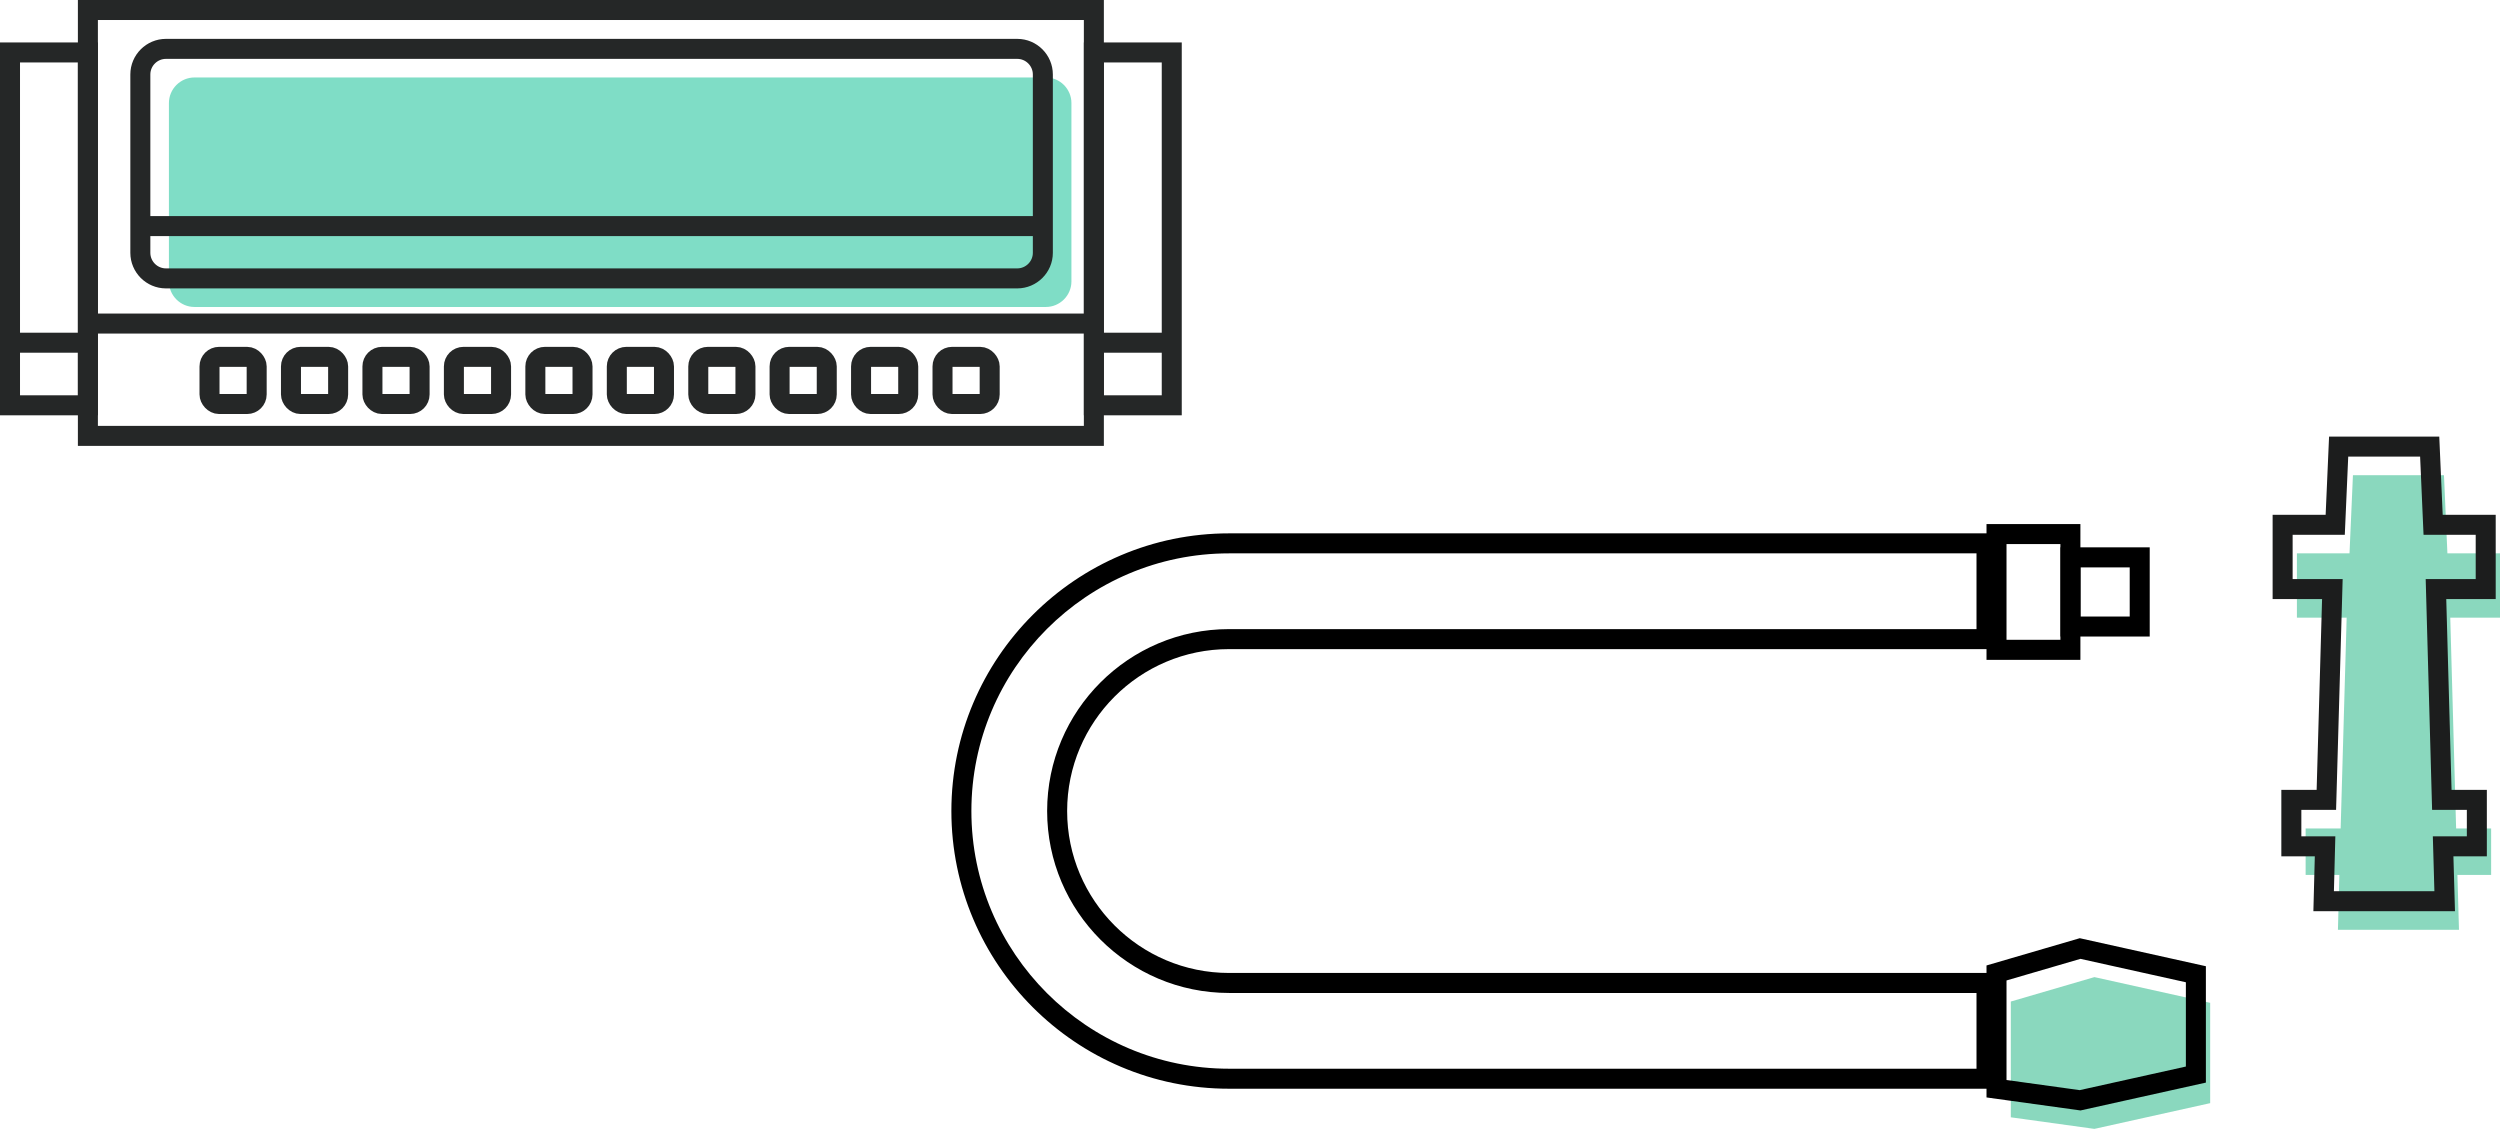 <?xml version="1.0" encoding="UTF-8"?>
<svg id="_レイヤー_2" data-name="レイヤー_2" xmlns="http://www.w3.org/2000/svg" viewBox="0 0 174.93 78.99">
  <defs>
    <style>
      .cls-1 {
        stroke: #000;
      }

      .cls-1, .cls-2, .cls-3, .cls-4 {
        fill: none;
      }

      .cls-1, .cls-3 {
        stroke-linecap: round;
      }

      .cls-1, .cls-3, .cls-4 {
        stroke-miterlimit: 10;
        stroke-width: 1.4px;
      }

      .cls-5 {
        fill: #00bc8e;
        opacity: .5;
      }

      .cls-3 {
        stroke: #1c1d1d;
      }

      .cls-4 {
        stroke: #252727;
      }

      .cls-6 {
        fill: rgba(22, 179, 126, .5);
      }
    </style>
  </defs>
  <g id="_レイヤー_4" data-name="レイヤー_4">
    <polygon class="cls-6" points="172.06 65.06 171.95 61.22 174.31 61.22 174.31 57.97 171.86 57.97 171.45 43.22 174.93 43.22 174.93 38.72 171.25 38.72 171.01 33.25 164.64 33.25 164.4 38.72 160.72 38.72 160.72 43.22 164.2 43.22 163.78 57.97 161.33 57.97 161.33 61.22 163.69 61.22 163.59 65.06 172.06 65.06"/>
    <polygon class="cls-6" points="154.65 70.17 146.55 68.37 140.7 70.08 140.7 78.18 146.55 78.99 154.65 77.19 154.65 70.17"/>
  </g>
  <g id="_文字" data-name="文字">
    <polygon class="cls-3" points="171.06 63.06 170.95 59.22 173.31 59.22 173.31 55.97 170.86 55.97 170.45 41.22 173.93 41.22 173.93 36.72 170.25 36.72 170.01 31.25 163.64 31.25 163.4 36.72 159.72 36.72 159.72 41.22 163.2 41.22 162.78 55.97 160.33 55.97 160.33 59.22 162.69 59.22 162.59 63.06 171.06 63.06"/>
    <g>
      <path class="cls-2" d="M74.68,56.75c0,6.25,5.08,11.33,11.33,11.33h53.7v-22.65h-53.7c-6.25,0-11.33,5.08-11.33,11.33Z"/>
      <path d="M138.3,38.72v5.3h-52.3c-7.02,0-12.73,5.71-12.73,12.73s5.71,12.73,12.73,12.73h52.3v5.3h-52.3c-9.94,0-18.03-8.09-18.03-18.03s8.09-18.03,18.03-18.03h52.3M139.7,37.32h-53.7c-10.71,0-19.43,8.72-19.43,19.43s8.71,19.43,19.43,19.43h53.7v-8.1h-53.7c-6.25,0-11.33-5.08-11.33-11.33s5.08-11.33,11.33-11.33h53.7v-8.1h0Z"/>
    </g>
    <polygon class="cls-1" points="153.65 68.17 145.55 66.37 139.7 68.08 139.7 76.18 145.55 76.99 153.65 75.19 153.65 68.17"/>
    <rect class="cls-1" x="139.7" y="37.37" width="5.17" height="8.1"/>
    <rect class="cls-1" x="144.88" y="39" width="4.84" height="4.84"/>
    <path class="cls-5" d="M74.97,19.69c0,.99-.81,1.79-1.79,1.79H13.61c-.99,0-1.79-.81-1.79-1.79V7.21c0-.99.81-1.79,1.79-1.79h59.57c.99,0,1.79.81,1.79,1.79v12.48Z"/>
    <g>
      <rect class="cls-4" x="6.15" y=".7" width="70.39" height="29.8"/>
      <polygon class="cls-4" points="81.99 28.36 76.54 28.36 76.54 23.98 76.54 3.67 81.99 3.67 81.99 28.36"/>
      <line class="cls-4" x1="81.99" y1="23.98" x2="76.54" y2="23.98"/>
      <polygon class="cls-4" points="6.15 28.36 .7 28.36 .7 23.98 .7 3.67 6.15 3.67 6.15 22.55 6.15 28.36"/>
      <line class="cls-4" x1="6.15" y1="23.98" x2=".7" y2="23.98"/>
      <polyline class="cls-4" points="76.54 22.64 76.54 22.64 6.15 22.64"/>
      <g>
        <rect class="cls-4" x="26.06" y="24.97" width="3.3" height="3.3" rx=".67" ry=".67"/>
        <rect class="cls-4" x="31.76" y="24.97" width="3.3" height="3.3" rx=".67" ry=".67"/>
        <rect class="cls-4" x="37.46" y="24.97" width="3.3" height="3.3" rx=".67" ry=".67"/>
        <rect class="cls-4" x="43.16" y="24.97" width="3.3" height="3.3" rx=".67" ry=".67"/>
        <rect class="cls-4" x="48.86" y="24.97" width="3.3" height="3.3" rx=".67" ry=".67"/>
        <rect class="cls-4" x="54.55" y="24.97" width="3.3" height="3.3" rx=".67" ry=".67"/>
        <rect class="cls-4" x="60.25" y="24.97" width="3.3" height="3.3" rx=".67" ry=".67"/>
        <rect class="cls-4" x="65.95" y="24.97" width="3.3" height="3.3" rx=".67" ry=".67"/>
        <rect class="cls-4" x="14.66" y="24.97" width="3.3" height="3.3" rx=".67" ry=".67"/>
        <rect class="cls-4" x="20.36" y="24.97" width="3.3" height="3.3" rx=".67" ry=".67"/>
      </g>
      <path class="cls-4" d="M72.97,17.69c0,.99-.81,1.79-1.79,1.79H11.61c-.99,0-1.79-.81-1.79-1.79V5.21c0-.99.81-1.79,1.79-1.79h59.57c.99,0,1.79.81,1.79,1.79v12.48Z"/>
      <line class="cls-4" x1="72.97" y1="15.82" x2="9.82" y2="15.82"/>
    </g>
  </g>
</svg>